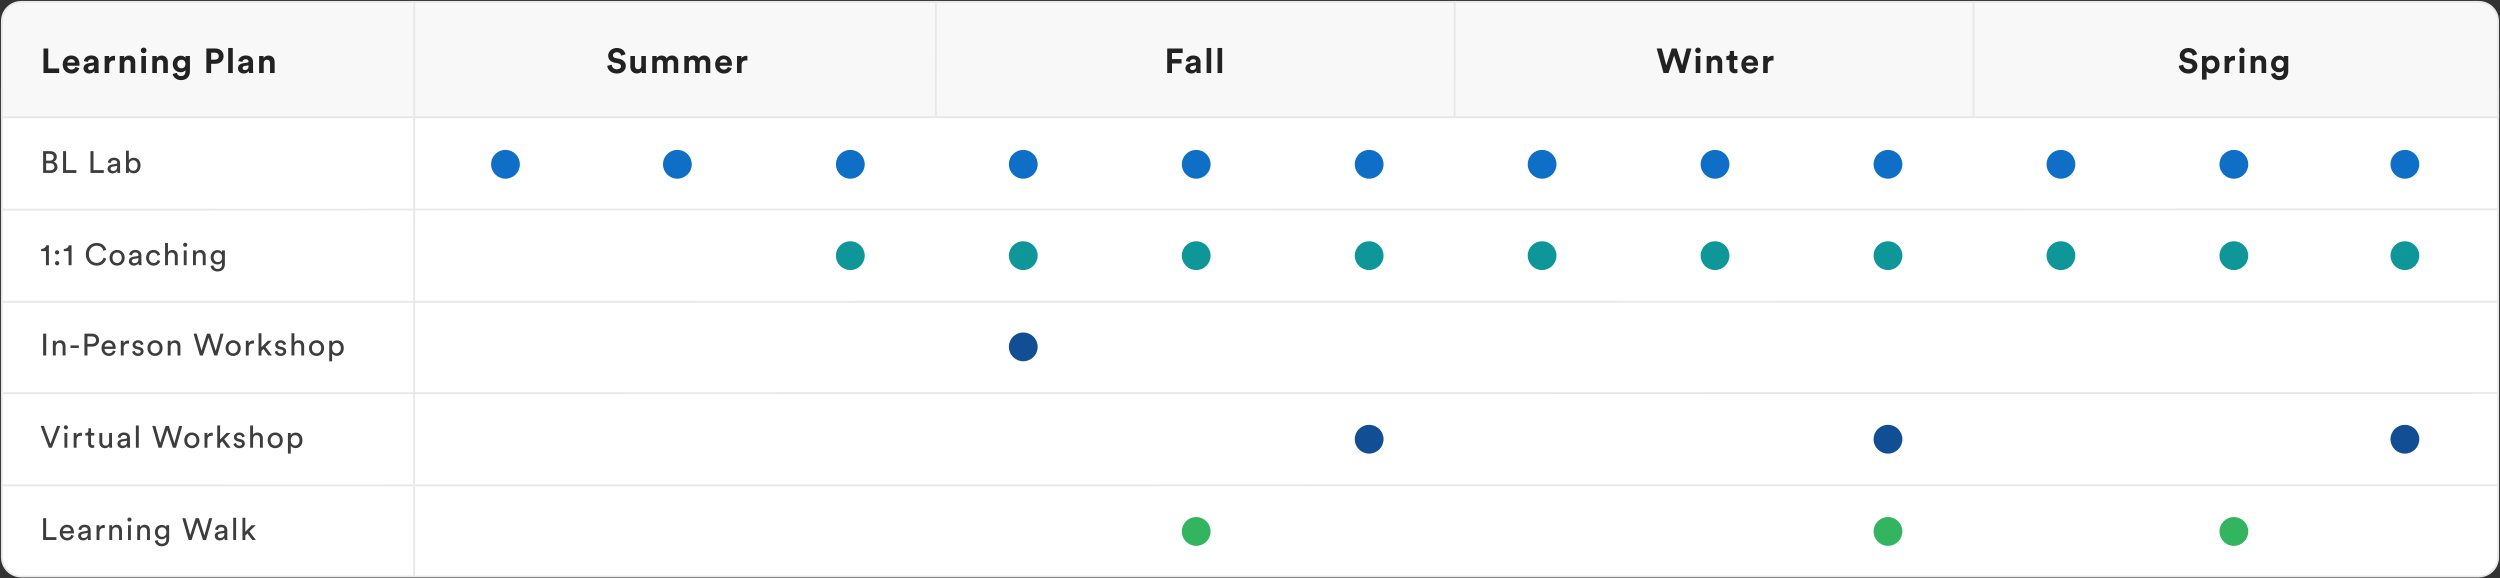 <?xml version="1.0" encoding="UTF-8"?>
<svg width="1301px" height="301px" viewBox="0 0 1301 301" version="1.1" xmlns="http://www.w3.org/2000/svg" xmlns:xlink="http://www.w3.org/1999/xlink">
    <rect x="0" y="0" width="1301" height="301" fill="#333333" stroke="none"/>
    <title>Group</title>
    <g id="Catalog" stroke="none" stroke-width="1" fill="none" fill-rule="evenodd">
        <g id="Focus-Area---Dot-Module-Copy-3" transform="translate(-70, -671)">
            <g id="Group" transform="translate(71, 672)">
                <path d="M0,45.533 L1299,45.533 L1299,289 C1299,294.523 1294.523,299 1289,299 L10,299 C4.477,299 6.76353751e-16,294.523 0,289 L0,45.533 L0,45.533 Z" id="Rectangle-Copy-2" stroke="#E8E8E8" fill="#FFFFFF"></path>
                <path d="M10,0 L1289,0 C1294.523,-1.01453063e-15 1299,4.477 1299,10 L1299,60 L1299,60 L0,60 L0,10 C-6.76353751e-16,4.477 4.477,1.01453063e-15 10,0 Z" id="Rectangle-Copy-3" stroke="#E8E8E8" fill="#F8F8F9"></path>
                <g id="Learning-Plan-Copy" transform="translate(21.631, 23.752)" fill="#222222" fill-rule="nonzero">
                    <polygon id="Path" points="8.172 13.248 8.172 10.872 2.484 10.872 2.484 0.486 0 0.486 0 13.248"></polygon>
                    <path d="M12.414,7.812 C12.468,7.002 13.152,6.066 14.394,6.066 C15.762,6.066 16.338,6.93 16.374,7.812 L12.414,7.812 Z M16.608,10.116 C16.32,10.908 15.708,11.466 14.592,11.466 C13.404,11.466 12.414,10.62 12.36,9.45 L18.696,9.45 C18.696,9.414 18.732,9.054 18.732,8.712 C18.732,5.868 17.094,4.122 14.358,4.122 C12.09,4.122 10.002,5.958 10.002,8.784 C10.002,11.772 12.144,13.518 14.574,13.518 C16.752,13.518 18.156,12.24 18.606,10.71 L16.608,10.116 Z" id="Shape"></path>
                    <path d="M20.832,10.836 C20.832,12.222 21.984,13.5 23.874,13.5 C25.188,13.5 26.034,12.888 26.484,12.186 C26.484,12.528 26.52,13.014 26.574,13.248 L28.77,13.248 C28.716,12.942 28.662,12.312 28.662,11.844 L28.662,7.488 C28.662,5.706 27.618,4.122 24.81,4.122 C22.434,4.122 21.156,5.652 21.012,7.038 L23.136,7.488 C23.208,6.714 23.784,6.048 24.828,6.048 C25.836,6.048 26.322,6.57 26.322,7.2 C26.322,7.506 26.16,7.758 25.656,7.83 L23.478,8.154 C22.002,8.37 20.832,9.252 20.832,10.836 Z M24.378,11.718 C23.604,11.718 23.226,11.214 23.226,10.692 C23.226,10.008 23.712,9.666 24.324,9.576 L26.322,9.27 L26.322,9.666 C26.322,11.232 25.386,11.718 24.378,11.718 Z" id="Shape"></path>
                    <path d="M37.224,4.356 C37.044,4.338 36.864,4.32 36.666,4.32 C35.91,4.32 34.686,4.536 34.146,5.706 L34.146,4.392 L31.824,4.392 L31.824,13.248 L34.218,13.248 L34.218,9.198 C34.218,7.29 35.28,6.696 36.504,6.696 C36.72,6.696 36.954,6.714 37.224,6.768 L37.224,4.356 Z" id="Path"></path>
                    <path d="M42.06,8.154 C42.06,7.128 42.672,6.318 43.716,6.318 C44.868,6.318 45.354,7.092 45.354,8.082 L45.354,13.248 L47.748,13.248 L47.748,7.668 C47.748,5.724 46.74,4.158 44.544,4.158 C43.59,4.158 42.528,4.572 41.988,5.49 L41.988,4.392 L39.666,4.392 L39.666,13.248 L42.06,13.248 L42.06,8.154 Z" id="Path"></path>
                    <path d="M53.322,13.248 L53.322,4.392 L50.928,4.392 L50.928,13.248 L53.322,13.248 Z M50.64,1.494 C50.64,2.286 51.306,2.952 52.116,2.952 C52.944,2.952 53.592,2.286 53.592,1.494 C53.592,0.666 52.944,0 52.116,0 C51.306,0 50.64,0.666 50.64,1.494 Z" id="Shape"></path>
                    <path d="M59.022,8.154 C59.022,7.128 59.634,6.318 60.678,6.318 C61.83,6.318 62.316,7.092 62.316,8.082 L62.316,13.248 L64.71,13.248 L64.71,7.668 C64.71,5.724 63.702,4.158 61.506,4.158 C60.552,4.158 59.49,4.572 58.95,5.49 L58.95,4.392 L56.628,4.392 L56.628,13.248 L59.022,13.248 L59.022,8.154 Z" id="Path"></path>
                    <path d="M67.26,13.734 C67.512,15.426 69.132,16.938 71.562,16.938 C74.892,16.938 76.206,14.724 76.206,12.294 L76.206,4.392 L73.902,4.392 L73.902,5.436 C73.596,4.842 72.786,4.23 71.382,4.23 C68.952,4.23 67.26,6.21 67.26,8.55 C67.26,11.034 69.024,12.852 71.382,12.852 C72.66,12.852 73.488,12.294 73.848,11.718 L73.848,12.366 C73.848,14.076 73.002,14.832 71.49,14.832 C70.356,14.832 69.582,14.13 69.42,13.158 L67.26,13.734 Z M71.796,10.8 C70.554,10.8 69.672,9.936 69.672,8.55 C69.672,7.182 70.608,6.318 71.796,6.318 C72.948,6.318 73.884,7.182 73.884,8.55 C73.884,9.918 73.02,10.8 71.796,10.8 Z" id="Shape"></path>
                    <path d="M87.264,6.3 L87.264,2.646 L89.226,2.646 C90.468,2.646 91.224,3.348 91.224,4.482 C91.224,5.58 90.468,6.3 89.226,6.3 L87.264,6.3 Z M89.532,8.442 C92.052,8.442 93.726,6.786 93.726,4.464 C93.726,2.16 92.052,0.486 89.532,0.486 L84.762,0.486 L84.762,13.248 L87.246,13.248 L87.246,8.442 L89.532,8.442 Z" id="Shape"></path>
                    <polygon id="Path" points="98.508 13.248 98.508 0.216 96.114 0.216 96.114 13.248"></polygon>
                    <path d="M101.22,10.836 C101.22,12.222 102.372,13.5 104.262,13.5 C105.576,13.5 106.422,12.888 106.872,12.186 C106.872,12.528 106.908,13.014 106.962,13.248 L109.158,13.248 C109.104,12.942 109.05,12.312 109.05,11.844 L109.05,7.488 C109.05,5.706 108.006,4.122 105.198,4.122 C102.822,4.122 101.544,5.652 101.4,7.038 L103.524,7.488 C103.596,6.714 104.172,6.048 105.216,6.048 C106.224,6.048 106.71,6.57 106.71,7.2 C106.71,7.506 106.548,7.758 106.044,7.83 L103.866,8.154 C102.39,8.37 101.22,9.252 101.22,10.836 Z M104.766,11.718 C103.992,11.718 103.614,11.214 103.614,10.692 C103.614,10.008 104.1,9.666 104.712,9.576 L106.71,9.27 L106.71,9.666 C106.71,11.232 105.774,11.718 104.766,11.718 Z" id="Shape"></path>
                    <path d="M114.606,8.154 C114.606,7.128 115.218,6.318 116.262,6.318 C117.414,6.318 117.9,7.092 117.9,8.082 L117.9,13.248 L120.294,13.248 L120.294,7.668 C120.294,5.724 119.286,4.158 117.09,4.158 C116.136,4.158 115.074,4.572 114.534,5.49 L114.534,4.392 L112.212,4.392 L112.212,13.248 L114.606,13.248 L114.606,8.154 Z" id="Path"></path>
                </g>
                <g id="Summer-Copy" transform="translate(315.003, 23.968)" fill="#222222" fill-rule="nonzero">
                    <path d="M9.504,3.312 C9.216,1.872 8.028,0 4.932,0 C2.52,0 0.486,1.728 0.486,3.996 C0.486,5.922 1.8,7.236 3.834,7.65 L5.616,8.01 C6.606,8.208 7.164,8.784 7.164,9.522 C7.164,10.422 6.426,11.088 5.094,11.088 C3.294,11.088 2.412,9.954 2.304,8.694 L0,9.306 C0.198,11.124 1.692,13.302 5.076,13.302 C8.046,13.302 9.684,11.322 9.684,9.36 C9.684,7.56 8.442,6.048 6.12,5.598 L4.338,5.256 C3.402,5.076 2.952,4.518 2.952,3.816 C2.952,2.97 3.744,2.196 4.95,2.196 C6.57,2.196 7.146,3.294 7.272,3.996 L9.504,3.312 Z" id="Path"></path>
                    <path d="M17.922,13.032 L20.208,13.032 C20.172,12.726 20.118,12.114 20.118,11.43 L20.118,4.176 L17.724,4.176 L17.724,9.324 C17.724,10.35 17.112,11.07 16.05,11.07 C14.934,11.07 14.43,10.278 14.43,9.288 L14.43,4.176 L12.036,4.176 L12.036,9.774 C12.036,11.7 13.26,13.266 15.402,13.266 C16.338,13.266 17.364,12.906 17.85,12.078 C17.85,12.438 17.886,12.852 17.922,13.032 Z" id="Path"></path>
                    <path d="M25.818,13.032 L25.818,7.848 C25.818,6.876 26.43,6.102 27.474,6.102 C28.554,6.102 29.04,6.822 29.04,7.776 L29.04,13.032 L31.416,13.032 L31.416,7.848 C31.416,6.894 32.028,6.102 33.054,6.102 C34.152,6.102 34.62,6.822 34.62,7.776 L34.62,13.032 L36.942,13.032 L36.942,7.29 C36.942,4.914 35.376,3.924 33.738,3.924 C32.568,3.924 31.632,4.32 30.93,5.4 C30.48,4.446 29.508,3.924 28.302,3.924 C27.33,3.924 26.196,4.392 25.71,5.256 L25.71,4.176 L23.424,4.176 L23.424,13.032 L25.818,13.032 Z" id="Path"></path>
                    <path d="M42.516,13.032 L42.516,7.848 C42.516,6.876 43.128,6.102 44.172,6.102 C45.252,6.102 45.738,6.822 45.738,7.776 L45.738,13.032 L48.114,13.032 L48.114,7.848 C48.114,6.894 48.726,6.102 49.752,6.102 C50.85,6.102 51.318,6.822 51.318,7.776 L51.318,13.032 L53.64,13.032 L53.64,7.29 C53.64,4.914 52.074,3.924 50.436,3.924 C49.266,3.924 48.33,4.32 47.628,5.4 C47.178,4.446 46.206,3.924 45,3.924 C44.028,3.924 42.894,4.392 42.408,5.256 L42.408,4.176 L40.122,4.176 L40.122,13.032 L42.516,13.032 Z" id="Path"></path>
                    <path d="M58.566,7.596 C58.62,6.786 59.304,5.85 60.546,5.85 C61.914,5.85 62.49,6.714 62.526,7.596 L58.566,7.596 Z M62.76,9.9 C62.472,10.692 61.86,11.25 60.744,11.25 C59.556,11.25 58.566,10.404 58.512,9.234 L64.848,9.234 C64.848,9.198 64.884,8.838 64.884,8.496 C64.884,5.652 63.246,3.906 60.51,3.906 C58.242,3.906 56.154,5.742 56.154,8.568 C56.154,11.556 58.296,13.302 60.726,13.302 C62.904,13.302 64.308,12.024 64.758,10.494 L62.76,9.9 Z" id="Shape"></path>
                    <path d="M72.924,4.14 C72.744,4.122 72.564,4.104 72.366,4.104 C71.61,4.104 70.386,4.32 69.846,5.49 L69.846,4.176 L67.524,4.176 L67.524,13.032 L69.918,13.032 L69.918,8.982 C69.918,7.074 70.98,6.48 72.204,6.48 C72.42,6.48 72.654,6.498 72.924,6.552 L72.924,4.14 Z" id="Path"></path>
                </g>
                <g id="Winter-Copy" transform="translate(861.157, 23.752)" fill="#222222" fill-rule="nonzero">
                    <polygon id="Path" points="13.212 9.306 10.368 0.486 7.794 0.486 4.968 9.27 2.628 0.486 0 0.486 3.546 13.248 6.138 13.248 9.054 4.158 11.97 13.248 14.526 13.248 18.054 0.486 15.516 0.486"></polygon>
                    <path d="M22.692,13.248 L22.692,4.392 L20.298,4.392 L20.298,13.248 L22.692,13.248 Z M20.01,1.494 C20.01,2.286 20.676,2.952 21.486,2.952 C22.314,2.952 22.962,2.286 22.962,1.494 C22.962,0.666 22.314,0 21.486,0 C20.676,0 20.01,0.666 20.01,1.494 Z" id="Shape"></path>
                    <path d="M28.392,8.154 C28.392,7.128 29.004,6.318 30.048,6.318 C31.2,6.318 31.686,7.092 31.686,8.082 L31.686,13.248 L34.08,13.248 L34.08,7.668 C34.08,5.724 33.072,4.158 30.876,4.158 C29.922,4.158 28.86,4.572 28.32,5.49 L28.32,4.392 L25.998,4.392 L25.998,13.248 L28.392,13.248 L28.392,8.154 Z" id="Path"></path>
                    <path d="M40.212,1.746 L38.052,1.746 L38.052,2.988 C38.052,3.78 37.62,4.392 36.684,4.392 L36.234,4.392 L36.234,6.516 L37.836,6.516 L37.836,10.638 C37.836,12.348 38.916,13.374 40.644,13.374 C41.346,13.374 41.778,13.248 41.994,13.158 L41.994,11.178 C41.868,11.214 41.544,11.25 41.256,11.25 C40.572,11.25 40.212,10.998 40.212,10.224 L40.212,6.516 L41.994,6.516 L41.994,4.392 L40.212,4.392 L40.212,1.746 Z" id="Path"></path>
                    <path d="M46.434,7.812 C46.488,7.002 47.172,6.066 48.414,6.066 C49.782,6.066 50.358,6.93 50.394,7.812 L46.434,7.812 Z M50.628,10.116 C50.34,10.908 49.728,11.466 48.612,11.466 C47.424,11.466 46.434,10.62 46.38,9.45 L52.716,9.45 C52.716,9.414 52.752,9.054 52.752,8.712 C52.752,5.868 51.114,4.122 48.378,4.122 C46.11,4.122 44.022,5.958 44.022,8.784 C44.022,11.772 46.164,13.518 48.594,13.518 C50.772,13.518 52.176,12.24 52.626,10.71 L50.628,10.116 Z" id="Shape"></path>
                    <path d="M60.792,4.356 C60.612,4.338 60.432,4.32 60.234,4.32 C59.478,4.32 58.254,4.536 57.714,5.706 L57.714,4.392 L55.392,4.392 L55.392,13.248 L57.786,13.248 L57.786,9.198 C57.786,7.29 58.848,6.696 60.072,6.696 C60.288,6.696 60.522,6.714 60.792,6.768 L60.792,4.356 Z" id="Path"></path>
                </g>
                <g id="Spring-Copy" transform="translate(1132.831, 23.752)" fill="#222222" fill-rule="nonzero">
                    <path d="M9.504,3.528 C9.216,2.088 8.028,0.216 4.932,0.216 C2.52,0.216 0.486,1.944 0.486,4.212 C0.486,6.138 1.8,7.452 3.834,7.866 L5.616,8.226 C6.606,8.424 7.164,9 7.164,9.738 C7.164,10.638 6.426,11.304 5.094,11.304 C3.294,11.304 2.412,10.17 2.304,8.91 L0,9.522 C0.198,11.34 1.692,13.518 5.076,13.518 C8.046,13.518 9.684,11.538 9.684,9.576 C9.684,7.776 8.442,6.264 6.12,5.814 L4.338,5.472 C3.402,5.292 2.952,4.734 2.952,4.032 C2.952,3.186 3.744,2.412 4.95,2.412 C6.57,2.412 7.146,3.51 7.272,4.212 L9.504,3.528 Z" id="Path"></path>
                    <path d="M14.484,16.668 L14.484,12.384 C14.916,12.978 15.816,13.464 17.04,13.464 C19.542,13.464 21.216,11.484 21.216,8.802 C21.216,6.174 19.722,4.194 17.13,4.194 C15.798,4.194 14.808,4.788 14.412,5.472 L14.412,4.392 L12.09,4.392 L12.09,16.668 L14.484,16.668 Z M18.858,8.82 C18.858,10.404 17.886,11.322 16.662,11.322 C15.438,11.322 14.448,10.386 14.448,8.82 C14.448,7.254 15.438,6.336 16.662,6.336 C17.886,6.336 18.858,7.254 18.858,8.82 Z" id="Shape"></path>
                    <path d="M29.256,4.356 C29.076,4.338 28.896,4.32 28.698,4.32 C27.942,4.32 26.718,4.536 26.178,5.706 L26.178,4.392 L23.856,4.392 L23.856,13.248 L26.25,13.248 L26.25,9.198 C26.25,7.29 27.312,6.696 28.536,6.696 C28.752,6.696 28.986,6.714 29.256,6.768 L29.256,4.356 Z" id="Path"></path>
                    <path d="M34.092,13.248 L34.092,4.392 L31.698,4.392 L31.698,13.248 L34.092,13.248 Z M31.41,1.494 C31.41,2.286 32.076,2.952 32.886,2.952 C33.714,2.952 34.362,2.286 34.362,1.494 C34.362,0.666 33.714,0 32.886,0 C32.076,0 31.41,0.666 31.41,1.494 Z" id="Shape"></path>
                    <path d="M39.792,8.154 C39.792,7.128 40.404,6.318 41.448,6.318 C42.6,6.318 43.086,7.092 43.086,8.082 L43.086,13.248 L45.48,13.248 L45.48,7.668 C45.48,5.724 44.472,4.158 42.276,4.158 C41.322,4.158 40.26,4.572 39.72,5.49 L39.72,4.392 L37.398,4.392 L37.398,13.248 L39.792,13.248 L39.792,8.154 Z" id="Path"></path>
                    <path d="M48.03,13.734 C48.282,15.426 49.902,16.938 52.332,16.938 C55.662,16.938 56.976,14.724 56.976,12.294 L56.976,4.392 L54.672,4.392 L54.672,5.436 C54.366,4.842 53.556,4.23 52.152,4.23 C49.722,4.23 48.03,6.21 48.03,8.55 C48.03,11.034 49.794,12.852 52.152,12.852 C53.43,12.852 54.258,12.294 54.618,11.718 L54.618,12.366 C54.618,14.076 53.772,14.832 52.26,14.832 C51.126,14.832 50.352,14.13 50.19,13.158 L48.03,13.734 Z M52.566,10.8 C51.324,10.8 50.442,9.936 50.442,8.55 C50.442,7.182 51.378,6.318 52.566,6.318 C53.718,6.318 54.654,7.182 54.654,8.55 C54.654,9.918 53.79,10.8 52.566,10.8 Z" id="Shape"></path>
                </g>
                <g id="Fall-Copy" transform="translate(606.414, 23.968)" fill="#222222" fill-rule="nonzero">
                    <polygon id="Path" points="2.502 13.032 2.502 8.064 7.452 8.064 7.452 5.778 2.484 5.778 2.484 2.628 8.064 2.628 8.064 0.27 0 0.27 0 13.032"></polygon>
                    <path d="M9.516,10.62 C9.516,12.006 10.668,13.284 12.558,13.284 C13.872,13.284 14.718,12.672 15.168,11.97 C15.168,12.312 15.204,12.798 15.258,13.032 L17.454,13.032 C17.4,12.726 17.346,12.096 17.346,11.628 L17.346,7.272 C17.346,5.49 16.302,3.906 13.494,3.906 C11.118,3.906 9.84,5.436 9.696,6.822 L11.82,7.272 C11.892,6.498 12.468,5.832 13.512,5.832 C14.52,5.832 15.006,6.354 15.006,6.984 C15.006,7.29 14.844,7.542 14.34,7.614 L12.162,7.938 C10.686,8.154 9.516,9.036 9.516,10.62 Z M13.062,11.502 C12.288,11.502 11.91,10.998 11.91,10.476 C11.91,9.792 12.396,9.45 13.008,9.36 L15.006,9.054 L15.006,9.45 C15.006,11.016 14.07,11.502 13.062,11.502 Z" id="Shape"></path>
                    <polygon id="Path" points="22.902 13.032 22.902 0 20.508 0 20.508 13.032"></polygon>
                    <polygon id="Path" points="28.602 13.032 28.602 0 26.208 0 26.208 13.032"></polygon>
                </g>
                <g id="BL-Lab-Copy" transform="translate(21.44, 77.416)" fill="#3D3D3D" fill-rule="nonzero">
                    <path d="M0,0.24 L0,11.584 L3.968,11.584 C6.048,11.584 7.472,10.288 7.472,8.496 C7.472,7.232 6.72,6.08 5.424,5.76 C6.416,5.392 7.12,4.528 7.12,3.312 C7.12,1.52 5.856,0.24 3.696,0.24 L0,0.24 Z M1.568,5.2 L1.568,1.616 L3.456,1.616 C4.752,1.616 5.536,2.32 5.536,3.392 C5.536,4.448 4.784,5.2 3.52,5.2 L1.568,5.2 Z M1.568,10.208 L1.568,6.544 L3.808,6.544 C5.184,6.544 5.872,7.312 5.872,8.4 C5.872,9.504 5.008,10.208 3.744,10.208 L1.568,10.208 Z" id="Shape"></path>
                    <polygon id="Path" points="17.31 11.584 17.31 10.112 11.95 10.112 11.95 0.24 10.382 0.24 10.382 11.584"></polygon>
                    <polygon id="Path" points="31.578 11.584 31.578 10.112 26.218 10.112 26.218 0.24 24.65 0.24 24.65 11.584"></polygon>
                    <path d="M33.528,9.52 C33.528,10.736 34.536,11.824 36.104,11.824 C37.48,11.824 38.248,11.088 38.584,10.544 C38.584,11.104 38.632,11.392 38.664,11.584 L40.136,11.584 C40.104,11.392 40.04,10.992 40.04,10.32 L40.04,6.464 C40.04,4.96 39.144,3.648 36.84,3.648 C35.176,3.648 33.848,4.672 33.688,6.144 L35.128,6.48 C35.224,5.584 35.816,4.928 36.872,4.928 C38.04,4.928 38.536,5.552 38.536,6.304 C38.536,6.576 38.408,6.816 37.944,6.88 L35.864,7.184 C34.536,7.376 33.528,8.144 33.528,9.52 Z M36.312,10.56 C35.544,10.56 35.064,10.016 35.064,9.44 C35.064,8.752 35.544,8.384 36.184,8.288 L38.536,7.936 L38.536,8.288 C38.536,9.968 37.544,10.56 36.312,10.56 Z" id="Shape"></path>
                    <path d="M44.614,11.584 L44.614,10.464 C45.094,11.296 45.974,11.792 47.11,11.792 C49.398,11.792 50.694,9.984 50.694,7.696 C50.694,5.456 49.494,3.664 47.158,3.664 C45.878,3.664 44.982,4.288 44.614,4.976 L44.614,0 L43.126,0 L43.126,11.584 L44.614,11.584 Z M49.158,7.696 C49.158,9.36 48.262,10.448 46.886,10.448 C45.558,10.448 44.598,9.36 44.598,7.696 C44.598,6.032 45.558,4.992 46.886,4.992 C48.278,4.992 49.158,6.032 49.158,7.696 Z" id="Shape"></path>
                </g>
                <g id="In-Person-Workshop-Copy" transform="translate(21.44, 172.416)" fill="#3D3D3D" fill-rule="nonzero">
                    <polygon id="Path" points="1.6 11.584 1.6 0.24 0 0.24 0 11.584"></polygon>
                    <path d="M6.574,7.136 C6.574,5.968 7.182,5.024 8.366,5.024 C9.71,5.024 10.158,5.888 10.158,6.96 L10.158,11.584 L11.662,11.584 L11.662,6.704 C11.662,4.992 10.75,3.664 8.91,3.664 C8.014,3.664 7.102,4.032 6.542,4.992 L6.542,3.888 L5.07,3.888 L5.07,11.584 L6.574,11.584 L6.574,7.136 Z" id="Path"></path>
                    <polygon id="Path" points="18.588 7.648 18.588 6.336 14.252 6.336 14.252 7.648"></polygon>
                    <path d="M23.066,5.536 L23.066,1.648 L25.338,1.648 C26.698,1.648 27.53,2.416 27.53,3.616 C27.53,4.784 26.698,5.536 25.338,5.536 L23.066,5.536 Z M25.626,6.944 C27.722,6.944 29.13,5.52 29.13,3.6 C29.13,1.696 27.722,0.24 25.626,0.24 L21.498,0.24 L21.498,11.584 L23.066,11.584 L23.066,6.944 L25.626,6.944 Z" id="Shape"></path>
                    <path d="M31.976,6.944 C32.04,5.952 32.808,4.976 34.072,4.976 C35.432,4.976 36.152,5.84 36.184,6.944 L31.976,6.944 Z M36.408,8.944 C36.12,9.808 35.496,10.496 34.248,10.496 C32.952,10.496 31.96,9.536 31.928,8.16 L37.72,8.16 C37.736,8.064 37.752,7.872 37.752,7.68 C37.752,5.28 36.424,3.648 34.056,3.648 C32.12,3.648 30.376,5.296 30.376,7.712 C30.376,10.32 32.184,11.824 34.248,11.824 C36.04,11.824 37.272,10.752 37.704,9.392 L36.408,8.944 Z" id="Shape"></path>
                    <path d="M44.694,3.808 C44.614,3.792 44.406,3.76 44.198,3.76 C43.414,3.76 42.454,4.048 41.894,5.232 L41.894,3.888 L40.422,3.888 L40.422,11.584 L41.926,11.584 L41.926,7.728 C41.926,6.032 42.774,5.36 44.038,5.36 C44.246,5.36 44.47,5.376 44.694,5.408 L44.694,3.808 Z" id="Path"></path>
                    <path d="M46.324,9.584 C46.452,10.464 47.348,11.824 49.46,11.824 C51.364,11.824 52.276,10.528 52.276,9.44 C52.276,8.304 51.54,7.456 50.148,7.152 L48.9,6.88 C48.308,6.752 48.02,6.416 48.02,5.952 C48.02,5.424 48.532,4.928 49.3,4.928 C50.516,4.928 50.836,5.808 50.9,6.208 L52.228,5.712 C52.068,5.024 51.412,3.648 49.3,3.648 C47.796,3.648 46.564,4.768 46.564,6.08 C46.564,7.168 47.284,7.984 48.484,8.24 L49.796,8.528 C50.436,8.672 50.788,9.04 50.788,9.52 C50.788,10.064 50.324,10.544 49.476,10.544 C48.388,10.544 47.78,9.904 47.684,9.104 L46.324,9.584 Z" id="Path"></path>
                    <path d="M58.242,10.48 C56.962,10.48 55.842,9.52 55.842,7.728 C55.842,5.952 56.962,4.992 58.242,4.992 C59.522,4.992 60.642,5.952 60.642,7.728 C60.642,9.52 59.522,10.48 58.242,10.48 Z M58.242,3.648 C55.938,3.648 54.306,5.392 54.306,7.728 C54.306,10.08 55.938,11.824 58.242,11.824 C60.546,11.824 62.178,10.08 62.178,7.728 C62.178,5.392 60.546,3.648 58.242,3.648 Z" id="Shape"></path>
                    <path d="M66.352,7.136 C66.352,5.968 66.96,5.024 68.144,5.024 C69.488,5.024 69.936,5.888 69.936,6.96 L69.936,11.584 L71.44,11.584 L71.44,6.704 C71.44,4.992 70.528,3.664 68.688,3.664 C67.792,3.664 66.88,4.032 66.32,4.992 L66.32,3.888 L64.848,3.888 L64.848,11.584 L66.352,11.584 L66.352,7.136 Z" id="Path"></path>
                    <polygon id="Path" points="89.82 9.216 86.908 0.24 85.26 0.24 82.412 9.12 79.916 0.24 78.3 0.24 81.58 11.584 83.148 11.584 86.076 2.384 89.036 11.584 90.652 11.584 93.884 0.24 92.268 0.24"></polygon>
                    <path d="M98.89,10.48 C97.61,10.48 96.49,9.52 96.49,7.728 C96.49,5.952 97.61,4.992 98.89,4.992 C100.17,4.992 101.29,5.952 101.29,7.728 C101.29,9.52 100.17,10.48 98.89,10.48 Z M98.89,3.648 C96.586,3.648 94.954,5.392 94.954,7.728 C94.954,10.08 96.586,11.824 98.89,11.824 C101.194,11.824 102.826,10.08 102.826,7.728 C102.826,5.392 101.194,3.648 98.89,3.648 Z" id="Shape"></path>
                    <path d="M109.768,3.808 C109.688,3.792 109.48,3.76 109.272,3.76 C108.488,3.76 107.528,4.048 106.968,5.232 L106.968,3.888 L105.496,3.888 L105.496,11.584 L107,11.584 L107,7.728 C107,6.032 107.848,5.36 109.112,5.36 C109.32,5.36 109.544,5.376 109.768,5.408 L109.768,3.808 Z" id="Path"></path>
                    <polygon id="Path" points="119.014 3.888 116.934 3.888 113.606 7.296 113.606 0 112.118 0 112.118 11.584 113.606 11.584 113.606 9.264 114.678 8.192 117.19 11.584 119.078 11.584 115.734 7.136"></polygon>
                    <path d="M120.548,9.584 C120.676,10.464 121.572,11.824 123.684,11.824 C125.588,11.824 126.5,10.528 126.5,9.44 C126.5,8.304 125.764,7.456 124.372,7.152 L123.124,6.88 C122.532,6.752 122.244,6.416 122.244,5.952 C122.244,5.424 122.756,4.928 123.524,4.928 C124.74,4.928 125.06,5.808 125.124,6.208 L126.452,5.712 C126.292,5.024 125.636,3.648 123.524,3.648 C122.02,3.648 120.788,4.768 120.788,6.08 C120.788,7.168 121.508,7.984 122.708,8.24 L124.02,8.528 C124.66,8.672 125.012,9.04 125.012,9.52 C125.012,10.064 124.548,10.544 123.7,10.544 C122.612,10.544 122.004,9.904 121.908,9.104 L120.548,9.584 Z" id="Path"></path>
                    <path d="M130.754,7.056 C130.786,5.92 131.394,5.024 132.546,5.024 C133.89,5.024 134.338,5.888 134.338,6.96 L134.338,11.584 L135.842,11.584 L135.842,6.704 C135.842,4.992 134.93,3.664 133.09,3.664 C132.21,3.664 131.314,3.968 130.754,4.784 L130.754,0 L129.25,0 L129.25,11.584 L130.754,11.584 L130.754,7.056 Z" id="Path"></path>
                    <path d="M142.288,10.48 C141.008,10.48 139.888,9.52 139.888,7.728 C139.888,5.952 141.008,4.992 142.288,4.992 C143.568,4.992 144.688,5.952 144.688,7.728 C144.688,9.52 143.568,10.48 142.288,10.48 Z M142.288,3.648 C139.984,3.648 138.352,5.392 138.352,7.728 C138.352,10.08 139.984,11.824 142.288,11.824 C144.592,11.824 146.224,10.08 146.224,7.728 C146.224,5.392 144.592,3.648 142.288,3.648 Z" id="Shape"></path>
                    <path d="M150.382,14.624 L150.382,10.544 C150.798,11.232 151.694,11.792 152.878,11.792 C155.134,11.792 156.462,10.016 156.462,7.728 C156.462,5.488 155.23,3.712 152.926,3.712 C151.678,3.712 150.766,4.32 150.35,5.088 L150.35,3.888 L148.894,3.888 L148.894,14.624 L150.382,14.624 Z M154.926,7.728 C154.926,9.312 154.046,10.448 152.654,10.448 C151.278,10.448 150.366,9.312 150.366,7.728 C150.366,6.192 151.278,5.04 152.654,5.04 C154.062,5.04 154.926,6.192 154.926,7.728 Z" id="Shape"></path>
                </g>
                <g id="1:1-Coaching-Copy" transform="translate(20.4, 125.304)" fill="#3D3D3D" fill-rule="nonzero">
                    <path d="M4.048,11.696 L4.048,1.328 L2.672,1.328 C2.432,2.448 1.44,3.248 0,3.28 L0,4.384 L2.512,4.384 L2.512,11.696 L4.048,11.696 Z" id="Path"></path>
                    <path d="M7.214,10.672 C7.214,11.296 7.694,11.776 8.318,11.776 C8.942,11.776 9.438,11.296 9.438,10.672 C9.438,10.048 8.942,9.552 8.318,9.552 C7.694,9.552 7.214,10.048 7.214,10.672 Z M7.198,5.04 C7.198,5.664 7.678,6.144 8.302,6.144 C8.926,6.144 9.422,5.664 9.422,5.04 C9.422,4.416 8.926,3.92 8.302,3.92 C7.678,3.92 7.198,4.416 7.198,5.04 Z" id="Shape"></path>
                    <path d="M15.836,11.696 L15.836,1.328 L14.46,1.328 C14.22,2.448 13.228,3.248 11.788,3.28 L11.788,4.384 L14.3,4.384 L14.3,11.696 L15.836,11.696 Z" id="Path"></path>
                    <path d="M28.888,11.936 C31.496,11.936 33.288,10.416 33.896,8.288 L32.504,7.776 C32.04,9.328 30.824,10.496 28.888,10.496 C26.824,10.496 24.856,8.976 24.856,6.016 C24.856,3.056 26.824,1.552 28.888,1.552 C30.744,1.552 31.992,2.512 32.424,4.224 L33.88,3.712 C33.304,1.52 31.48,0.112 28.888,0.112 C26.072,0.112 23.256,2.224 23.256,6.016 C23.256,9.808 25.96,11.936 28.888,11.936 Z" id="Path"></path>
                    <path d="M39.542,10.592 C38.262,10.592 37.142,9.632 37.142,7.84 C37.142,6.064 38.262,5.104 39.542,5.104 C40.822,5.104 41.942,6.064 41.942,7.84 C41.942,9.632 40.822,10.592 39.542,10.592 Z M39.542,3.76 C37.238,3.76 35.606,5.504 35.606,7.84 C35.606,10.192 37.238,11.936 39.542,11.936 C41.846,11.936 43.478,10.192 43.478,7.84 C43.478,5.504 41.846,3.76 39.542,3.76 Z" id="Shape"></path>
                    <path d="M45.668,9.632 C45.668,10.848 46.676,11.936 48.244,11.936 C49.62,11.936 50.388,11.2 50.724,10.656 C50.724,11.216 50.772,11.504 50.804,11.696 L52.276,11.696 C52.244,11.504 52.18,11.104 52.18,10.432 L52.18,6.576 C52.18,5.072 51.284,3.76 48.98,3.76 C47.316,3.76 45.988,4.784 45.828,6.256 L47.268,6.592 C47.364,5.696 47.956,5.04 49.012,5.04 C50.18,5.04 50.676,5.664 50.676,6.416 C50.676,6.688 50.548,6.928 50.084,6.992 L48.004,7.296 C46.676,7.488 45.668,8.256 45.668,9.632 Z M48.452,10.672 C47.684,10.672 47.204,10.128 47.204,9.552 C47.204,8.864 47.684,8.496 48.324,8.4 L50.676,8.048 L50.676,8.4 C50.676,10.08 49.684,10.672 48.452,10.672 Z" id="Shape"></path>
                    <path d="M58.498,5.152 C59.81,5.152 60.37,6.032 60.562,6.784 L61.922,6.208 C61.602,5.04 60.546,3.76 58.498,3.76 C56.306,3.76 54.626,5.44 54.626,7.84 C54.626,10.176 56.274,11.936 58.514,11.936 C60.514,11.936 61.618,10.64 61.986,9.536 L60.658,8.96 C60.482,9.568 59.954,10.544 58.514,10.544 C57.266,10.544 56.162,9.6 56.162,7.84 C56.162,6.048 57.282,5.152 58.498,5.152 Z" id="Path"></path>
                    <path d="M66,7.168 C66.032,6.032 66.64,5.136 67.792,5.136 C69.136,5.136 69.584,6 69.584,7.072 L69.584,11.696 L71.088,11.696 L71.088,6.816 C71.088,5.104 70.176,3.776 68.336,3.776 C67.456,3.776 66.56,4.08 66,4.896 L66,0.112 L64.496,0.112 L64.496,11.696 L66,11.696 L66,7.168 Z" id="Path"></path>
                    <path d="M75.726,11.696 L75.726,4 L74.238,4 L74.238,11.696 L75.726,11.696 Z M73.902,1.088 C73.902,1.68 74.382,2.16 74.974,2.16 C75.582,2.16 76.062,1.68 76.062,1.088 C76.062,0.48 75.582,0 74.974,0 C74.382,0 73.902,0.48 73.902,1.088 Z" id="Shape"></path>
                    <path d="M80.54,7.248 C80.54,6.08 81.148,5.136 82.332,5.136 C83.676,5.136 84.124,6 84.124,7.072 L84.124,11.696 L85.628,11.696 L85.628,6.816 C85.628,5.104 84.716,3.776 82.876,3.776 C81.98,3.776 81.068,4.144 80.508,5.104 L80.508,4 L79.036,4 L79.036,11.696 L80.54,11.696 L80.54,7.248 Z" id="Path"></path>
                    <path d="M88.218,12.112 C88.41,13.76 89.85,14.976 91.77,14.976 C94.666,14.976 95.626,13.072 95.626,11.12 L95.626,4 L94.138,4 L94.138,5.072 C93.754,4.304 92.954,3.856 91.77,3.856 C89.658,3.856 88.234,5.52 88.234,7.6 C88.234,9.776 89.722,11.328 91.77,11.328 C92.922,11.328 93.754,10.768 94.122,10.064 L94.122,11.168 C94.122,12.832 93.386,13.664 91.77,13.664 C90.602,13.664 89.786,12.848 89.674,11.776 L88.218,12.112 Z M91.994,10.064 C90.634,10.064 89.77,9.104 89.77,7.6 C89.77,6.112 90.666,5.136 91.994,5.136 C93.29,5.136 94.186,6.112 94.186,7.6 C94.186,9.088 93.29,10.064 91.994,10.064 Z" id="Shape"></path>
                </g>
                <g id="Virtual-Workshop-Copy" transform="translate(20.16, 220.304)" fill="#3D3D3D" fill-rule="nonzero">
                    <polygon id="Path" points="5.088 9.68 1.664 0.352 0 0.352 4.272 11.696 5.824 11.696 10.192 0.352 8.544 0.352"></polygon>
                    <path d="M13.87,11.696 L13.87,4 L12.382,4 L12.382,11.696 L13.87,11.696 Z M12.046,1.088 C12.046,1.68 12.526,2.16 13.118,2.16 C13.726,2.16 14.206,1.68 14.206,1.088 C14.206,0.48 13.726,0 13.118,0 C12.526,0 12.046,0.48 12.046,1.088 Z" id="Shape"></path>
                    <path d="M21.452,3.92 C21.372,3.904 21.164,3.872 20.956,3.872 C20.172,3.872 19.212,4.16 18.652,5.344 L18.652,4 L17.18,4 L17.18,11.696 L18.684,11.696 L18.684,7.84 C18.684,6.144 19.532,5.472 20.796,5.472 C21.004,5.472 21.228,5.488 21.452,5.52 L21.452,3.92 Z" id="Path"></path>
                    <path d="M26.218,1.568 L24.842,1.568 L24.842,2.816 C24.842,3.488 24.49,4 23.658,4 L23.242,4 L23.242,5.36 L24.714,5.36 L24.714,9.584 C24.714,10.976 25.546,11.776 26.858,11.776 C27.37,11.776 27.754,11.68 27.882,11.632 L27.882,10.352 C27.754,10.384 27.482,10.416 27.29,10.416 C26.506,10.416 26.218,10.064 26.218,9.36 L26.218,5.36 L27.882,5.36 L27.882,4 L26.218,4 L26.218,1.568 Z" id="Path"></path>
                    <path d="M35.704,10.768 C35.704,11.088 35.736,11.52 35.768,11.696 L37.208,11.696 C37.176,11.424 37.128,10.88 37.128,10.272 L37.128,4 L35.624,4 L35.624,8.64 C35.624,9.808 35.016,10.608 33.8,10.608 C32.536,10.608 32.056,9.68 32.056,8.624 L32.056,4 L30.552,4 L30.552,8.848 C30.552,10.592 31.64,11.936 33.432,11.936 C34.328,11.936 35.288,11.568 35.704,10.768 Z" id="Path"></path>
                    <path d="M39.958,9.632 C39.958,10.848 40.966,11.936 42.534,11.936 C43.91,11.936 44.678,11.2 45.014,10.656 C45.014,11.216 45.062,11.504 45.094,11.696 L46.566,11.696 C46.534,11.504 46.47,11.104 46.47,10.432 L46.47,6.576 C46.47,5.072 45.574,3.76 43.27,3.76 C41.606,3.76 40.278,4.784 40.118,6.256 L41.558,6.592 C41.654,5.696 42.246,5.04 43.302,5.04 C44.47,5.04 44.966,5.664 44.966,6.416 C44.966,6.688 44.838,6.928 44.374,6.992 L42.294,7.296 C40.966,7.488 39.958,8.256 39.958,9.632 Z M42.742,10.672 C41.974,10.672 41.494,10.128 41.494,9.552 C41.494,8.864 41.974,8.496 42.614,8.4 L44.966,8.048 L44.966,8.4 C44.966,10.08 43.974,10.672 42.742,10.672 Z" id="Shape"></path>
                    <polygon id="Path" points="51.06 11.696 51.06 0.112 49.556 0.112 49.556 11.696"></polygon>
                    <polygon id="Path" points="69.6 9.328 66.688 0.352 65.04 0.352 62.192 9.232 59.696 0.352 58.08 0.352 61.36 11.696 62.928 11.696 65.856 2.496 68.816 11.696 70.432 11.696 73.664 0.352 72.048 0.352"></polygon>
                    <path d="M78.67,10.592 C77.39,10.592 76.27,9.632 76.27,7.84 C76.27,6.064 77.39,5.104 78.67,5.104 C79.95,5.104 81.07,6.064 81.07,7.84 C81.07,9.632 79.95,10.592 78.67,10.592 Z M78.67,3.76 C76.366,3.76 74.734,5.504 74.734,7.84 C74.734,10.192 76.366,11.936 78.67,11.936 C80.974,11.936 82.606,10.192 82.606,7.84 C82.606,5.504 80.974,3.76 78.67,3.76 Z" id="Shape"></path>
                    <path d="M89.548,3.92 C89.468,3.904 89.26,3.872 89.052,3.872 C88.268,3.872 87.308,4.16 86.748,5.344 L86.748,4 L85.276,4 L85.276,11.696 L86.78,11.696 L86.78,7.84 C86.78,6.144 87.628,5.472 88.892,5.472 C89.1,5.472 89.324,5.488 89.548,5.52 L89.548,3.92 Z" id="Path"></path>
                    <polygon id="Path" points="98.794 4 96.714 4 93.386 7.408 93.386 0.112 91.898 0.112 91.898 11.696 93.386 11.696 93.386 9.376 94.458 8.304 96.97 11.696 98.858 11.696 95.514 7.248"></polygon>
                    <path d="M100.328,9.696 C100.456,10.576 101.352,11.936 103.464,11.936 C105.368,11.936 106.28,10.64 106.28,9.552 C106.28,8.416 105.544,7.568 104.152,7.264 L102.904,6.992 C102.312,6.864 102.024,6.528 102.024,6.064 C102.024,5.536 102.536,5.04 103.304,5.04 C104.52,5.04 104.84,5.92 104.904,6.32 L106.232,5.824 C106.072,5.136 105.416,3.76 103.304,3.76 C101.8,3.76 100.568,4.88 100.568,6.192 C100.568,7.28 101.288,8.096 102.488,8.352 L103.8,8.64 C104.44,8.784 104.792,9.152 104.792,9.632 C104.792,10.176 104.328,10.656 103.48,10.656 C102.392,10.656 101.784,10.016 101.688,9.216 L100.328,9.696 Z" id="Path"></path>
                    <path d="M110.534,7.168 C110.566,6.032 111.174,5.136 112.326,5.136 C113.67,5.136 114.118,6 114.118,7.072 L114.118,11.696 L115.622,11.696 L115.622,6.816 C115.622,5.104 114.71,3.776 112.87,3.776 C111.99,3.776 111.094,4.08 110.534,4.896 L110.534,0.112 L109.03,0.112 L109.03,11.696 L110.534,11.696 L110.534,7.168 Z" id="Path"></path>
                    <path d="M122.068,10.592 C120.788,10.592 119.668,9.632 119.668,7.84 C119.668,6.064 120.788,5.104 122.068,5.104 C123.348,5.104 124.468,6.064 124.468,7.84 C124.468,9.632 123.348,10.592 122.068,10.592 Z M122.068,3.76 C119.764,3.76 118.132,5.504 118.132,7.84 C118.132,10.192 119.764,11.936 122.068,11.936 C124.372,11.936 126.004,10.192 126.004,7.84 C126.004,5.504 124.372,3.76 122.068,3.76 Z" id="Shape"></path>
                    <path d="M130.162,14.736 L130.162,10.656 C130.578,11.344 131.474,11.904 132.658,11.904 C134.914,11.904 136.242,10.128 136.242,7.84 C136.242,5.6 135.01,3.824 132.706,3.824 C131.458,3.824 130.546,4.432 130.13,5.2 L130.13,4 L128.674,4 L128.674,14.736 L130.162,14.736 Z M134.706,7.84 C134.706,9.424 133.826,10.56 132.434,10.56 C131.058,10.56 130.146,9.424 130.146,7.84 C130.146,6.304 131.058,5.152 132.434,5.152 C133.842,5.152 134.706,6.304 134.706,7.84 Z" id="Shape"></path>
                </g>
                <g id="Learning-Walk-Copy" transform="translate(21.44, 268.304)" fill="#3D3D3D" fill-rule="nonzero">
                    <polygon id="Path" points="6.928 11.696 6.928 10.224 1.568 10.224 1.568 0.352 0 0.352 0 11.696"></polygon>
                    <path d="M10.254,7.056 C10.318,6.064 11.086,5.088 12.35,5.088 C13.71,5.088 14.43,5.952 14.462,7.056 L10.254,7.056 Z M14.686,9.056 C14.398,9.92 13.774,10.608 12.526,10.608 C11.23,10.608 10.238,9.648 10.206,8.272 L15.998,8.272 C16.014,8.176 16.03,7.984 16.03,7.792 C16.03,5.392 14.702,3.76 12.334,3.76 C10.398,3.76 8.654,5.408 8.654,7.824 C8.654,10.432 10.462,11.936 12.526,11.936 C14.318,11.936 15.55,10.864 15.982,9.504 L14.686,9.056 Z" id="Shape"></path>
                    <path d="M18.22,9.632 C18.22,10.848 19.228,11.936 20.796,11.936 C22.172,11.936 22.94,11.2 23.276,10.656 C23.276,11.216 23.324,11.504 23.356,11.696 L24.828,11.696 C24.796,11.504 24.732,11.104 24.732,10.432 L24.732,6.576 C24.732,5.072 23.836,3.76 21.532,3.76 C19.868,3.76 18.54,4.784 18.38,6.256 L19.82,6.592 C19.916,5.696 20.508,5.04 21.564,5.04 C22.732,5.04 23.228,5.664 23.228,6.416 C23.228,6.688 23.1,6.928 22.636,6.992 L20.556,7.296 C19.228,7.488 18.22,8.256 18.22,9.632 Z M21.004,10.672 C20.236,10.672 19.756,10.128 19.756,9.552 C19.756,8.864 20.236,8.496 20.876,8.4 L23.228,8.048 L23.228,8.4 C23.228,10.08 22.236,10.672 21.004,10.672 Z" id="Shape"></path>
                    <path d="M32.09,3.92 C32.01,3.904 31.802,3.872 31.594,3.872 C30.81,3.872 29.85,4.16 29.29,5.344 L29.29,4 L27.818,4 L27.818,11.696 L29.322,11.696 L29.322,7.84 C29.322,6.144 30.17,5.472 31.434,5.472 C31.642,5.472 31.866,5.488 32.09,5.52 L32.09,3.92 Z" id="Path"></path>
                    <path d="M35.944,7.248 C35.944,6.08 36.552,5.136 37.736,5.136 C39.08,5.136 39.528,6 39.528,7.072 L39.528,11.696 L41.032,11.696 L41.032,6.816 C41.032,5.104 40.12,3.776 38.28,3.776 C37.384,3.776 36.472,4.144 35.912,5.104 L35.912,4 L34.44,4 L34.44,11.696 L35.944,11.696 L35.944,7.248 Z" id="Path"></path>
                    <path d="M45.67,11.696 L45.67,4 L44.182,4 L44.182,11.696 L45.67,11.696 Z M43.846,1.088 C43.846,1.68 44.326,2.16 44.918,2.16 C45.526,2.16 46.006,1.68 46.006,1.088 C46.006,0.48 45.526,0 44.918,0 C44.326,0 43.846,0.48 43.846,1.088 Z" id="Shape"></path>
                    <path d="M50.484,7.248 C50.484,6.08 51.092,5.136 52.276,5.136 C53.62,5.136 54.068,6 54.068,7.072 L54.068,11.696 L55.572,11.696 L55.572,6.816 C55.572,5.104 54.66,3.776 52.82,3.776 C51.924,3.776 51.012,4.144 50.452,5.104 L50.452,4 L48.98,4 L48.98,11.696 L50.484,11.696 L50.484,7.248 Z" id="Path"></path>
                    <path d="M58.162,12.112 C58.354,13.76 59.794,14.976 61.714,14.976 C64.61,14.976 65.57,13.072 65.57,11.12 L65.57,4 L64.082,4 L64.082,5.072 C63.698,4.304 62.898,3.856 61.714,3.856 C59.602,3.856 58.178,5.52 58.178,7.6 C58.178,9.776 59.666,11.328 61.714,11.328 C62.866,11.328 63.698,10.768 64.066,10.064 L64.066,11.168 C64.066,12.832 63.33,13.664 61.714,13.664 C60.546,13.664 59.73,12.848 59.618,11.776 L58.162,12.112 Z M61.938,10.064 C60.578,10.064 59.714,9.104 59.714,7.6 C59.714,6.112 60.61,5.136 61.938,5.136 C63.234,5.136 64.13,6.112 64.13,7.6 C64.13,9.088 63.234,10.064 61.938,10.064 Z" id="Shape"></path>
                    <polygon id="Path" points="83.95 9.328 81.038 0.352 79.39 0.352 76.542 9.232 74.046 0.352 72.43 0.352 75.71 11.696 77.278 11.696 80.206 2.496 83.166 11.696 84.782 11.696 88.014 0.352 86.398 0.352"></polygon>
                    <path d="M89.324,9.632 C89.324,10.848 90.332,11.936 91.9,11.936 C93.276,11.936 94.044,11.2 94.38,10.656 C94.38,11.216 94.428,11.504 94.46,11.696 L95.932,11.696 C95.9,11.504 95.836,11.104 95.836,10.432 L95.836,6.576 C95.836,5.072 94.94,3.76 92.636,3.76 C90.972,3.76 89.644,4.784 89.484,6.256 L90.924,6.592 C91.02,5.696 91.612,5.04 92.668,5.04 C93.836,5.04 94.332,5.664 94.332,6.416 C94.332,6.688 94.204,6.928 93.74,6.992 L91.66,7.296 C90.332,7.488 89.324,8.256 89.324,9.632 Z M92.108,10.672 C91.34,10.672 90.86,10.128 90.86,9.552 C90.86,8.864 91.34,8.496 91.98,8.4 L94.332,8.048 L94.332,8.4 C94.332,10.08 93.34,10.672 92.108,10.672 Z" id="Shape"></path>
                    <polygon id="Path" points="100.426 11.696 100.426 0.112 98.922 0.112 98.922 11.696"></polygon>
                    <polygon id="Path" points="110.632 4 108.552 4 105.224 7.408 105.224 0.112 103.736 0.112 103.736 11.696 105.224 11.696 105.224 9.376 106.296 8.304 108.808 11.696 110.696 11.696 107.352 7.248"></polygon>
                </g>
                <line x1="214.537" y1="0" x2="214.5" y2="299" id="Path-3-Copy-5" stroke="#E8E8E8"></line>
                <line x1="756.037" y1="0" x2="756" y2="60" id="Path-3-Copy-13" stroke="#E8E8E8"></line>
                <line x1="486.037" y1="0" x2="486" y2="60" id="Path-3-Copy-15" stroke="#E8E8E8"></line>
                <line x1="1026.037" y1="0" x2="1026" y2="60" id="Path-3-Copy-16" stroke="#E8E8E8"></line>
                <line x1="649.521" y1="-540.961" x2="649.479" y2="757.039" id="Path-3-Copy-6" stroke="#E8E8E8" transform="translate(649.5, 108.039) rotate(-90.006) translate(-649.5, -108.039) "></line>
                <line x1="649.521" y1="-492.961" x2="649.479" y2="805.039" id="Path-3-Copy-7" stroke="#E8E8E8" transform="translate(649.5, 156.039) rotate(-90.006) translate(-649.5, -156.039) "></line>
                <line x1="649.521" y1="-445.434" x2="649.479" y2="852.566" id="Path-3-Copy-8" stroke="#E8E8E8" transform="translate(649.5, 203.566) rotate(-90.006) translate(-649.5, -203.566) "></line>
                <line x1="649.521" y1="-397.434" x2="649.479" y2="900.566" id="Path-3-Copy-9" stroke="#E8E8E8" transform="translate(649.5, 251.566) rotate(-90.006) translate(-649.5, -251.566) "></line>
                <circle id="Oval-Copy" fill="#0F6FC6" cx="262.038" cy="84.5" r="7.5"></circle>
                <circle id="Oval-Copy-8" fill="#0F6FC6" cx="351.5" cy="84.5" r="7.5"></circle>
                <circle id="Oval-Copy-15" fill="#0F6FC6" cx="441.5" cy="84.5" r="7.5"></circle>
                <circle id="Oval-Copy-22" fill="#0E9698" cx="441.5" cy="132.039" r="7.5"></circle>
                <circle id="Oval-Copy-29" fill="#0E9698" cx="531.5" cy="132.039" r="7.5"></circle>
                <circle id="Oval-Copy-34" fill="#0E9698" cx="621.5" cy="132.039" r="7.5"></circle>
                <circle id="Oval-Copy-41" fill="#0E9698" cx="711.5" cy="132.039" r="7.5"></circle>
                <circle id="Oval-Copy-48" fill="#0E9698" cx="801.5" cy="132.039" r="7.5"></circle>
                <circle id="Oval-Copy-55" fill="#0E9698" cx="891.5" cy="132.039" r="7.5"></circle>
                <circle id="Oval-Copy-62" fill="#0E9698" cx="981.5" cy="132.039" r="7.5"></circle>
                <circle id="Oval-Copy-65" fill="#0E9698" cx="1071.5" cy="132.039" r="7.5"></circle>
                <circle id="Oval-Copy-72" fill="#0E9698" cx="1161.5" cy="132.039" r="7.5"></circle>
                <circle id="Oval-Copy-83" fill="#0E9698" cx="1250.5" cy="132.039" r="7.5"></circle>
                <circle id="Oval-Copy-23" fill="#0F6FC6" cx="531.5" cy="84.5" r="7.5"></circle>
                <circle id="Oval-Copy-30" fill="#0F6FC6" cx="621.5" cy="84.5" r="7.5"></circle>
                <circle id="Oval-Copy-36" fill="#0F6FC6" cx="711.5" cy="84.5" r="7.5"></circle>
                <circle id="Oval-Copy-43" fill="#0F6FC6" cx="801.5" cy="84.5" r="7.5"></circle>
                <circle id="Oval-Copy-50" fill="#0F6FC6" cx="891.5" cy="84.5" r="7.5"></circle>
                <circle id="Oval-Copy-57" fill="#0F6FC6" cx="981.5" cy="84.5" r="7.5"></circle>
                <circle id="Oval-Copy-66" fill="#0F6FC6" cx="1071.5" cy="84.5" r="7.5"></circle>
                <circle id="Oval-Copy-73" fill="#0F6FC6" cx="1161.5" cy="84.5" r="7.5"></circle>
                <circle id="Oval-Copy-78" fill="#0F6FC6" cx="1250.5" cy="84.5" r="7.5"></circle>
                <circle id="Oval-Copy-31" fill="#124E93" cx="531.5" cy="179.5" r="7.5"></circle>
                <circle id="Oval-Copy-32" fill="#124E93" cx="711.5" cy="227.566" r="7.5"></circle>
                <circle id="Oval-Copy-37" fill="#33B55F" cx="621.5" cy="275.566" r="7.5"></circle>
                <circle id="Oval-Copy-38" fill="#33B55F" cx="981.5" cy="275.566" r="7.5"></circle>
                <circle id="Oval-Copy-39" fill="#33B55F" cx="1161.5" cy="275.566" r="7.5"></circle>
                <circle id="Oval-Copy-44" fill="#124E93" cx="981.5" cy="227.566" r="7.5"></circle>
                <circle id="Oval-Copy-45" fill="#124E93" cx="1250.5" cy="227.566" r="7.5"></circle>
            </g>
        </g>
    </g>
</svg>